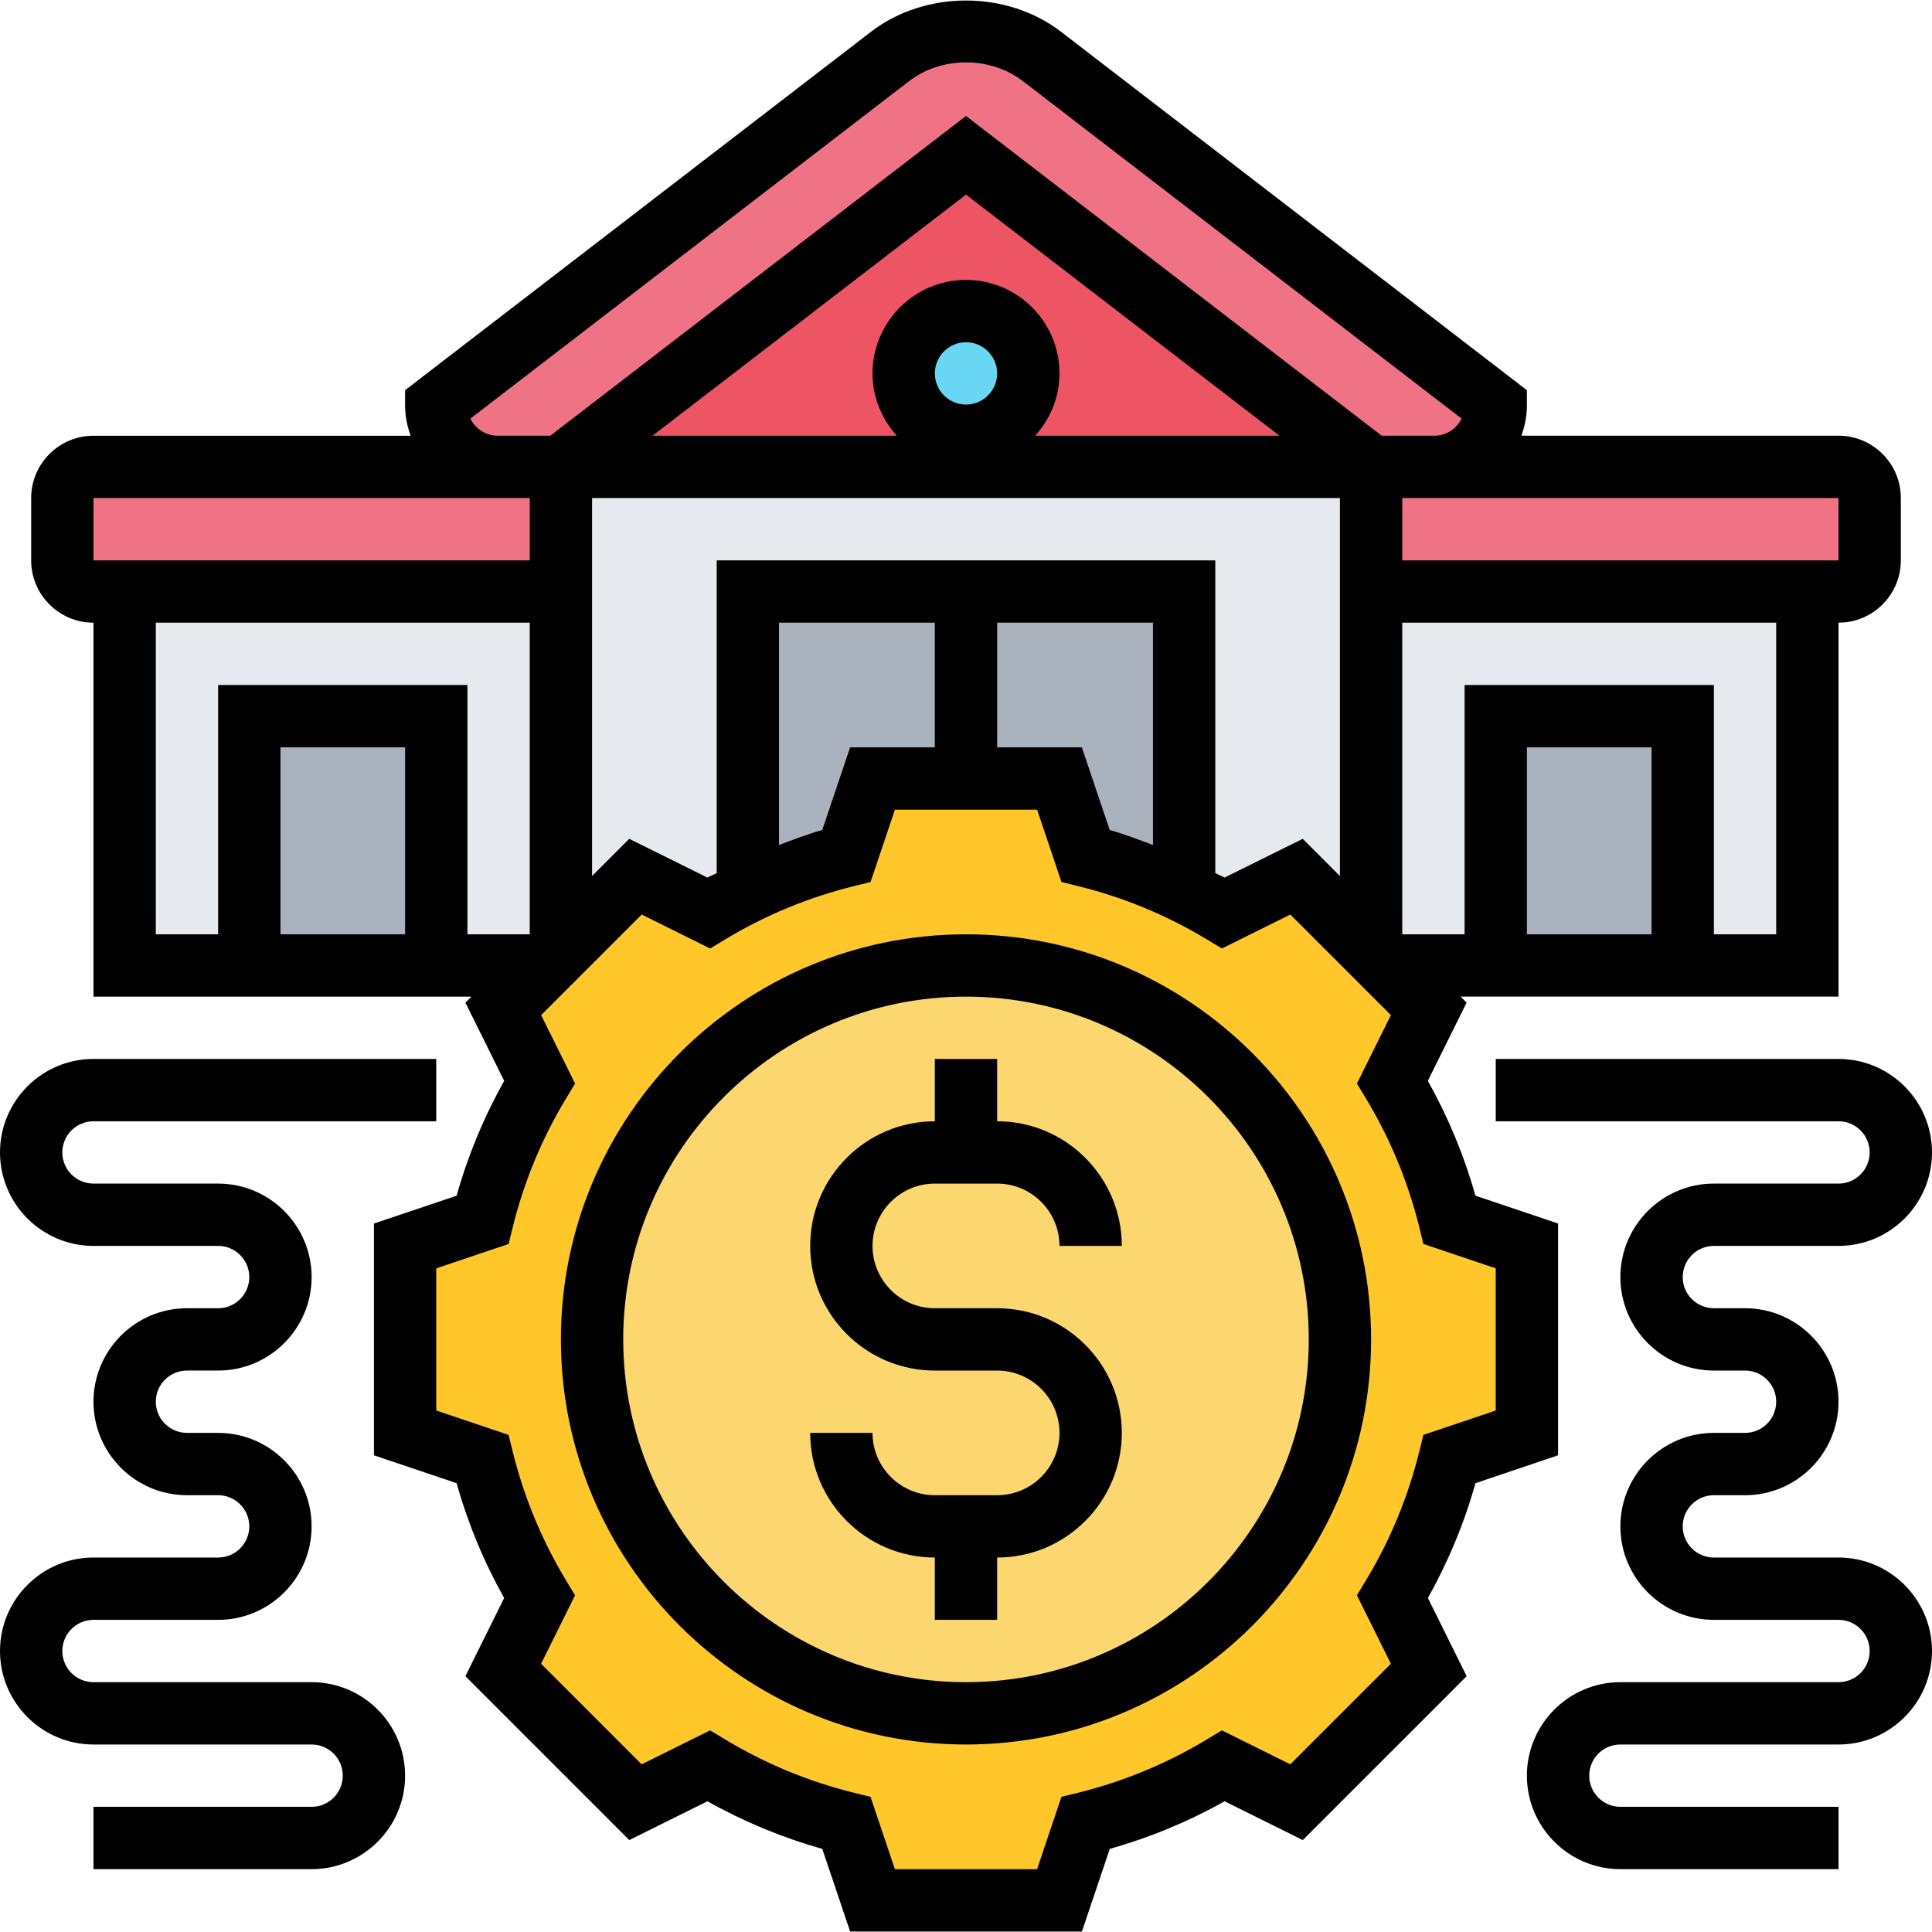 <svg id="Layer_5" enable-background="new 0 0 62 61.966" height="512" viewBox="0 0 62 61.966" width="512" xmlns="http://www.w3.org/2000/svg"><g><g><g><path d="m4 18.966h14v12h-14z" fill="#e6e9ed"/></g><g><path d="m44 18.966h14v12h-14z" fill="#e6e9ed"/></g><g><path d="m44 18.966v11.54l-2.39-2.39-2.35 1.17c-.41-.25-.83-.48-1.26-.69v-9.63h-14v9.63c-.43.21-.85.44-1.26.69l-2.35-1.17-2.39 2.39v-11.54-4h26z" fill="#e6e9ed"/></g><g><path d="m60 15.966v2c0 .55-.45 1-1 1h-1-14v-4h2.03 12.97c.55 0 1 .45 1 1z" fill="#ef7385"/></g><g><path d="m18 14.966v4h-14-1c-.55 0-1-.45-1-1v-2c0-.55.45-1 1-1h12.97z" fill="#ef7385"/></g><g><path d="m48 22.966h6v8h-6z" fill="#aab2bd"/></g><g><path d="m38 18.966v9.63c-1-.49-2.06-.88-3.16-1.15l-.84-2.48h-6l-.84 2.48c-1.1.27-2.16.66-3.16 1.15v-9.63z" fill="#aab2bd"/></g><g><path d="m8 22.966h6v8h-6z" fill="#aab2bd"/></g><g><path d="m18 30.506 2.39-2.39 2.35 1.17c.41-.25.83-.48 1.26-.69 1-.49 2.06-.88 3.16-1.15l.84-2.48h6l.84 2.48c1.1.27 2.16.66 3.16 1.15.43.21.85.44 1.26.69l2.35-1.17 2.39 2.39.46.46 1.39 1.39-1.17 2.35c.83 1.36 1.45 2.84 1.84 4.42l2.48.84v6l-2.48.84c-.39 1.58-1.01 3.06-1.84 4.42l1.17 2.35-4.24 4.24-2.35-1.17c-1.36.83-2.84 1.45-4.42 1.84l-.84 2.48h-6l-.84-2.48c-1.58-.39-3.06-1.01-4.42-1.84l-2.35 1.17-4.24-4.24 1.17-2.35c-.83-1.36-1.45-2.84-1.84-4.42l-2.48-.84v-6l2.48-.84c.39-1.58 1.01-3.06 1.84-4.42l-1.17-2.35 1.39-1.39z" fill="#ffc729"/></g><g><circle cx="31" cy="42.966" fill="#fcd770" r="12"/></g><g><path d="m44 14.966h-26l13-10z" fill="#ed5565"/></g><g><path d="m33.44 1.796 14.56 11.2c0 .55-.22 1.04-.58 1.39-.35.36-.84.58-1.39.58h-2.03l-13-10-13 10h-2.03c-1.09 0-1.97-.88-1.97-1.97l14.56-11.2c.7-.54 1.56-.83 2.44-.83s1.74.29 2.44.83z" fill="#ef7385"/></g><g><circle cx="31" cy="11.966" fill="#69d6f4" r="2"/></g></g><g><path d="m31 29.966c-7.168 0-13 5.832-13 13s5.832 13 13 13 13-5.832 13-13-5.832-13-13-13zm0 24c-6.065 0-11-4.935-11-11s4.935-11 11-11 11 4.935 11 11-4.935 11-11 11z"/><path d="m30 37.966h2c1.103 0 2 .897 2 2h2c0-2.206-1.794-4-4-4v-2h-2v2c-2.206 0-4 1.794-4 4s1.794 4 4 4h2c1.103 0 2 .897 2 2s-.897 2-2 2h-2c-1.103 0-2-.897-2-2h-2c0 2.206 1.794 4 4 4v2h2v-2c2.206 0 4-1.794 4-4s-1.794-4-4-4h-2c-1.103 0-2-.897-2-2s.897-2 2-2z"/><path d="m50 46.685v-7.438l-2.653-.894c-.361-1.286-.874-2.521-1.526-3.685l1.244-2.509-.194-.194h12.129v-12c1.103 0 2-.897 2-2v-2c0-1.103-.897-2-2-2h-10.176c.106-.304.176-.627.176-.968v-.492l-14.95-11.502c-1.74-1.338-4.36-1.338-6.099 0l-14.951 11.501v.492c0 .341.07.664.176.97h-10.176c-1.103 0-2 .897-2 2v2c0 1.103.897 2 2 2v12h12.13l-.194.194 1.244 2.509c-.652 1.163-1.165 2.398-1.526 3.685l-2.654.894v7.438l2.653.894c.361 1.286.874 2.521 1.526 3.685l-1.244 2.509 5.259 5.259 2.509-1.245c1.165.654 2.4 1.166 3.685 1.527l.894 2.653h7.438l.894-2.653c1.284-.361 2.52-.873 3.685-1.527l2.509 1.245 5.259-5.259-1.244-2.509c.652-1.163 1.165-2.398 1.526-3.685zm-22.719-22.719-.894 2.653c-.473.133-.93.308-1.388.481v-7.134h5v4zm4.719-4h5v7.134c-.458-.173-.915-.348-1.388-.481l-.894-2.653h-2.718zm-9-2v10.036c-.097.052-.201.09-.297.144l-2.509-1.244-1.194 1.194v-12.13h24v12.13l-1.194-1.194-2.509 1.244c-.096-.054-.2-.092-.297-.144v-10.036zm7-6c0-.552.448-1 1-1s1 .448 1 1-.448 1-1 1-1-.448-1-1zm1-3c-1.654 0-3 1.346-3 3 0 .771.301 1.468.78 2h-7.84l10.06-7.738 10.06 7.738h-7.84c.48-.532.78-1.229.78-2 0-1.654-1.346-3-3-3zm22 21h-4v-6h4zm4 0h-2v-8h-8v8h-2v-10h12zm2-12h-14v-2h1.03 12.97zm-43.904-4.55 14.075-10.827c1.043-.805 2.614-.805 3.659 0l14.074 10.826c-.156.325-.489.551-.874.551h-1.69l-13.34-10.261-13.34 10.261h-1.69c-.385 0-.718-.225-.874-.55zm-12.096 2.55h12.97 1.03v2h-14zm2 4h12v10h-2v-8h-8v8h-2zm8 10h-4v-6h4zm32.678 16.064-.131.533c-.361 1.463-.938 2.857-1.718 4.145l-.284.47 1.09 2.196-3.228 3.228-2.196-1.09-.47.284c-1.289.779-2.684 1.357-4.145 1.718l-.533.131-.782 2.322h-4.563l-.782-2.322-.533-.131c-1.461-.36-2.855-.938-4.145-1.718l-.47-.284-2.196 1.09-3.228-3.228 1.09-2.196-.284-.47c-.779-1.287-1.356-2.682-1.718-4.145l-.131-.533-2.321-.782v-4.563l2.322-.782.131-.533c.361-1.463.938-2.857 1.718-4.145l.284-.47-1.09-2.196 3.228-3.228 2.196 1.09.47-.284c1.287-.779 2.682-1.356 4.145-1.718l.533-.131.782-2.322h4.563l.782 2.322.533.131c1.463.361 2.857.938 4.145 1.718l.47.284 2.196-1.09 3.228 3.228-1.09 2.196.284.47c.779 1.287 1.356 2.682 1.718 4.145l.131.533 2.321.782v4.563z"/><path d="m59 49.966h-4c-.552 0-1-.448-1-1s.448-1 1-1h1c1.654 0 3-1.346 3-3s-1.346-3-3-3h-1c-.552 0-1-.448-1-1s.448-1 1-1h4c1.654 0 3-1.346 3-3s-1.346-3-3-3h-11v2h11c.552 0 1 .448 1 1s-.448 1-1 1h-4c-1.654 0-3 1.346-3 3s1.346 3 3 3h1c.552 0 1 .448 1 1s-.448 1-1 1h-1c-1.654 0-3 1.346-3 3s1.346 3 3 3h4c.552 0 1 .448 1 1s-.448 1-1 1h-7c-1.654 0-3 1.346-3 3s1.346 3 3 3h7v-2h-7c-.552 0-1-.448-1-1s.448-1 1-1h7c1.654 0 3-1.346 3-3s-1.346-3-3-3z"/><path d="m10 53.966h-7c-.552 0-1-.448-1-1s.448-1 1-1h4c1.654 0 3-1.346 3-3s-1.346-3-3-3h-1c-.552 0-1-.448-1-1s.448-1 1-1h1c1.654 0 3-1.346 3-3s-1.346-3-3-3h-4c-.552 0-1-.448-1-1s.448-1 1-1h11v-2h-11c-1.654 0-3 1.346-3 3s1.346 3 3 3h4c.552 0 1 .448 1 1s-.448 1-1 1h-1c-1.654 0-3 1.346-3 3s1.346 3 3 3h1c.552 0 1 .448 1 1s-.448 1-1 1h-4c-1.654 0-3 1.346-3 3s1.346 3 3 3h7c.552 0 1 .448 1 1s-.448 1-1 1h-7v2h7c1.654 0 3-1.346 3-3s-1.346-3-3-3z"/></g></g></svg>